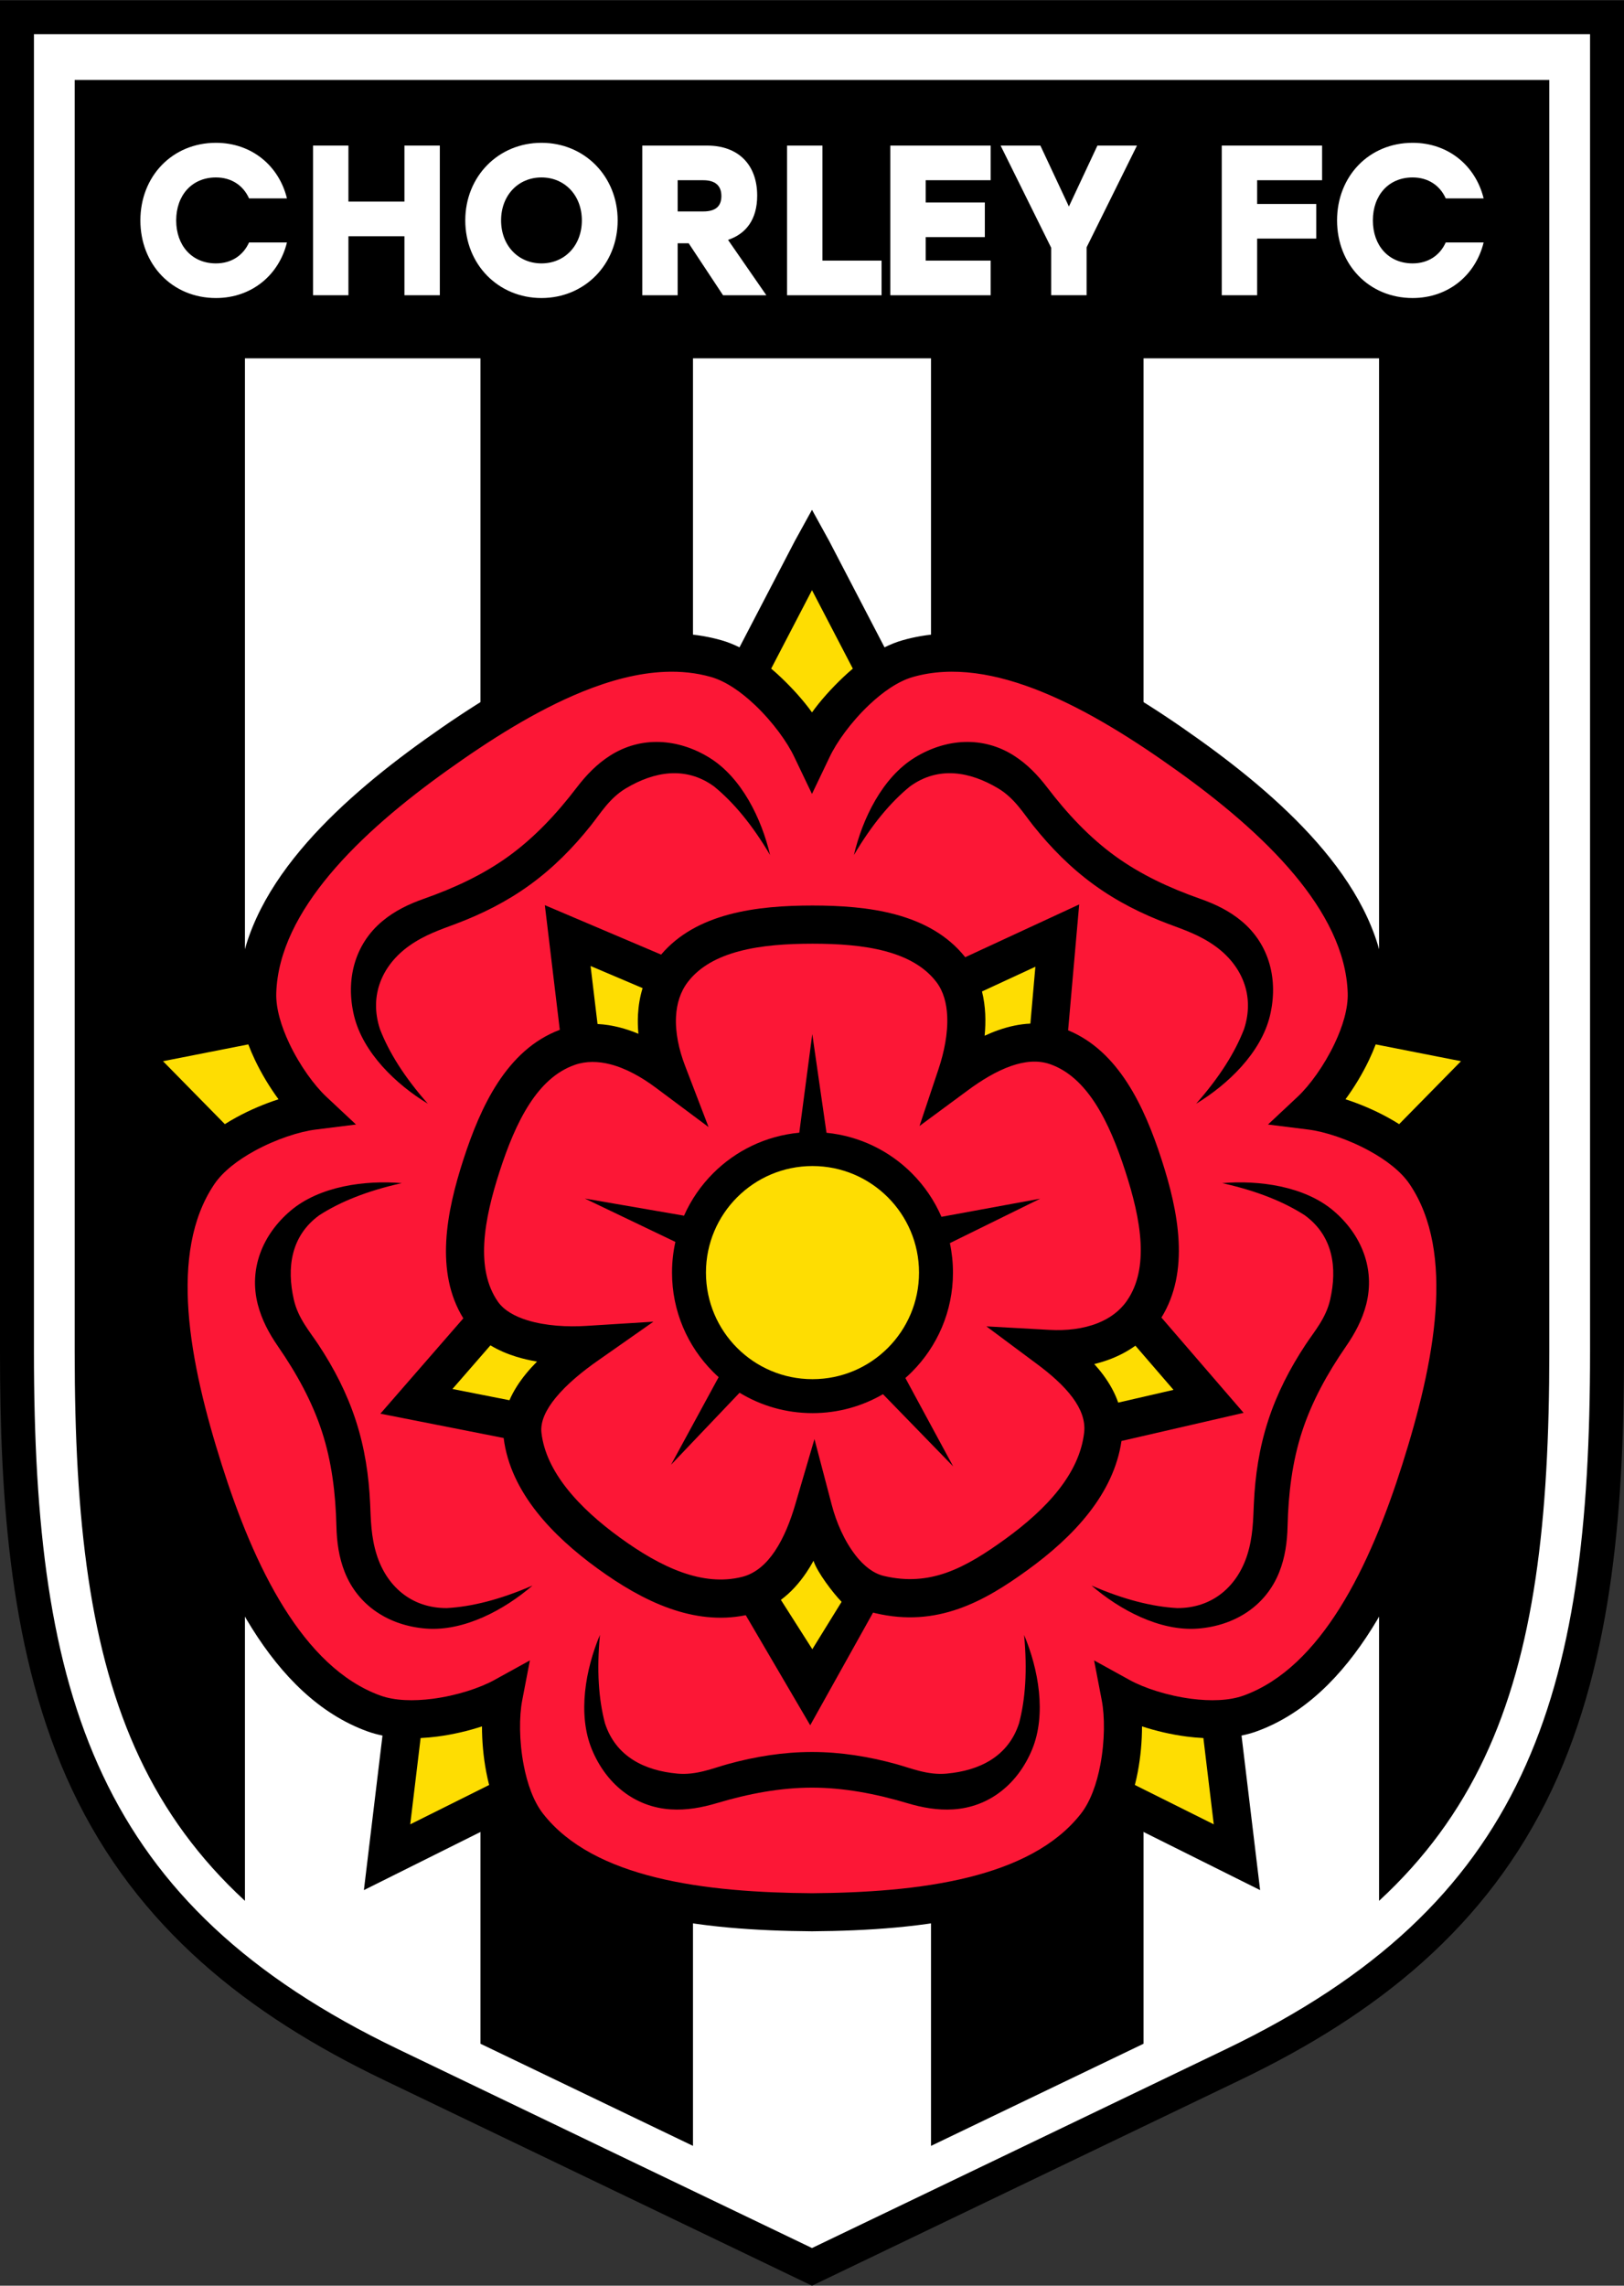 <svg height="375.117" viewBox="0 0 399.815 562.5" width="266.583" xmlns="http://www.w3.org/2000/svg"><rect x="0" y="0" width="399.815" height="562.5" fill="#333333" stroke="none"/><g fill-rule="evenodd"><path d="m0 0v332.694c0 35.723 2.3 74.97 17.766 107.763 16.005 33.935 43.3 55.356 76.61 71.36 35.164 16.895 70.367 33.79 105.532 50.684 35.165-16.893 70.368-33.789 105.532-50.684 33.309-16.003 60.605-37.425 76.61-71.36 15.466-32.792 17.766-72.039 17.766-107.763v-332.694z"/><path d="m8.358 8.358v324.335c0 42.619 3.864 76.418 16.966 104.197 13.225 28.041 35.656 49.608 72.671 67.392 33.969 16.32 67.93 32.657 101.912 48.949 33.982-16.293 67.943-32.629 101.912-48.949 37.015-17.784 59.446-39.351 72.671-67.392 13.102-27.78 16.966-61.579 16.966-104.197v-324.335z" fill="#fff"/><path d="m18.387 19.641v313.053c0 41.248 3.643 73.752 15.989 99.927 6.186 13.116 14.609 24.727 25.926 35.162v-379.633h57.98v414.798l52.324 25.14v-439.938h29.301 29.301v439.938l52.324-25.14v-414.798h57.98v379.633c11.317-10.435 19.74-22.046 25.926-35.162 12.345-26.176 15.989-58.679 15.989-99.927v-313.053z"/><g fill="#fff" transform="translate(-.073)"><path d="m34.632 54.203c0 10.84 7.842 19.101 18.605 19.101 8.816 0 15.53-5.683 17.478-13.681h-9.328c-1.435 3.21-4.356 5.157-8.149 5.157-5.945 0-9.79-4.42-9.79-10.577s3.844-10.577 9.79-10.577c3.793 0 6.714 1.947 8.149 5.157h9.328c-1.948-7.998-8.662-13.681-17.478-13.681-10.763 0-18.605 8.261-18.605 19.101z"/><path d="m77.141 35.786v36.834h8.713v-14.523h13.788v14.523h8.713v-36.834h-8.713v13.786h-13.788v-13.786z"/><path d="m114.62 54.203c0 10.84 8.149 19.101 18.759 19.101 10.61 0 18.759-8.261 18.759-19.101 0-10.84-8.15-19.101-18.759-19.101-10.61 0-18.759 8.261-18.759 19.101zm18.759 10.577c-5.741 0-9.943-4.42-9.943-10.577s4.203-10.577 9.943-10.577c5.74 0 9.943 4.42 9.943 10.577s-4.203 10.577-9.943 10.577z"/><path d="m158.194 35.786v36.834h8.713v-12.787h2.716l8.457 12.787h10.661l-9.431-13.628c4.408-1.473 7.176-4.999 7.176-10.892 0-7.683-4.716-12.313-12.301-12.313zm19.477 12.418c0 2.526-1.435 3.789-4.459 3.789h-6.304v-7.682h6.304c2.921 0 4.459 1.315 4.459 3.894z"/><path d="m193.839 35.786v36.834h23.269v-8.524h-14.556v-28.309z"/><path d="m219.262 35.786v36.834h24.704v-8.524h-15.991v-5.788h14.556v-8.524h-14.556v-5.472h15.991v-8.525z"/><path d="m246.415 35.786 12.455 25.152v11.681h8.713v-11.787l12.404-25.047h-9.738l-7.022 14.997-7.022-14.997z"/><path d="m300.859 35.786v36.834h8.713v-13.944h14.556v-8.524h-14.556v-5.841h15.991v-8.525z"/><path d="m329.246 54.203c0 10.84 7.842 19.101 18.605 19.101 8.816 0 15.53-5.683 17.478-13.681h-9.328c-1.435 3.21-4.357 5.157-8.149 5.157-5.945 0-9.79-4.42-9.79-10.577s3.844-10.577 9.79-10.577c3.793 0 6.714 1.947 8.149 5.157h9.328c-1.948-7.998-8.662-13.681-17.478-13.681-10.763 0-18.605 8.261-18.605 19.101z"/></g><path d="m199.907 125.424-4.252 7.724-13.598 26.124c-1.45-.716-2.925-1.303-4.412-1.73-12.074-3.467-24.989-1.243-37.737 3.923-12.236 4.958-24.343 12.654-35.329 20.514-11.013 7.878-22.123 17.042-30.621 27.211-8.831 10.567-14.886 22.259-15.308 34.843-.042 1.263.017 2.549.166 3.848l-29.033 5.716-8.549 1.683 6.107 6.214 20.638 21.001c-1.126 1.16-2.138 2.383-3.004 3.667-7.032 10.417-8.908 23.389-7.935 37.109.937 13.211 4.51 27.095 8.583 39.949 4.077 12.87 9.358 26.252 16.434 37.526 7.322 11.666 16.564 21.038 28.386 25.321 1.191.431 2.437.772 3.722 1.033l-3.538 29.395-1.04 8.646 7.799-3.889 26.363-13.146c.756 1.424 1.605 2.761 2.556 3.979 7.738 9.912 19.496 15.708 32.843 19.021 12.807 3.179 27.239 4.068 40.761 4.167 13.522-.099 27.954-.988 40.761-4.167 13.347-3.313 25.105-9.109 32.843-19.021.951-1.218 1.801-2.555 2.556-3.979l26.363 13.146 7.799 3.889-1.04-8.646-3.538-29.395c1.285-.261 2.531-.601 3.722-1.033 11.821-4.283 21.064-13.655 28.386-25.321 7.076-11.274 12.357-24.656 16.434-37.526 4.073-12.855 7.645-26.738 8.583-39.949.973-13.719-.903-26.692-7.935-37.109-.866-1.283-1.878-2.506-3.004-3.667l20.638-21.001 6.107-6.214-8.549-1.683-29.033-5.716c.149-1.299.209-2.585.167-3.848-.421-12.584-6.478-24.276-15.309-34.843-8.498-10.169-19.608-19.333-30.621-27.211-10.986-7.86-23.093-15.556-35.329-20.514-12.748-5.165-25.663-7.39-37.737-3.923-1.487.427-2.962 1.014-4.412 1.73l-13.598-26.124z"/><path d="m163.642 165.308c-6.545.28-13.365 2.09-20.209 4.863-11.462 4.644-22.949 11.959-33.419 19.449-10.436 7.466-20.927 16.105-28.857 25.594-7.598 9.091-12.801 18.917-13.143 29.112-.128 3.814 1.221 8.245 3.215 12.45 2.596 5.472 6.178 10.355 9.111 13.102l7.304 6.839-9.93 1.241c-4.0.5-9.758 2.351-15.04 5.246-4.08 2.236-7.774 5.038-9.916 8.21-5.702 8.447-7.19 19.411-6.354 31.197.872 12.295 4.283 25.488 8.178 37.783 3.887 12.271 8.862 24.933 15.406 35.358 6.298 10.034 14.04 18.02 23.647 21.501 3.601 1.305 8.225 1.398 12.825.806 5.949-.766 11.687-2.665 15.237-4.623l8.758-4.83-1.89 9.826c-.76 3.956-.769 9.997.36 15.916.873 4.575 2.405 8.955 4.759 11.971 6.267 8.028 16.232 12.831 27.7 15.678 12.01 2.981 25.661 3.817 38.521 3.911 12.86-.094 26.511-.93 38.521-3.911 11.468-2.847 21.433-7.651 27.7-15.678 2.354-3.016 3.887-7.396 4.759-11.971 1.129-5.919 1.121-11.959.36-15.916l-1.888-9.826 8.757 4.83c3.55 1.958 9.288 3.857 15.237 4.623 4.6.592 9.223.499 12.825-.806 9.607-3.481 17.349-11.467 23.647-21.501 6.543-10.426 11.518-23.088 15.406-35.358 3.895-12.295 7.306-25.488 8.178-37.783.836-11.786-.653-22.75-6.354-31.197-2.141-3.173-5.835-5.975-9.916-8.21-5.282-2.894-11.04-4.746-15.04-5.246l-9.929-1.241 7.302-6.839c2.933-2.747 6.515-7.629 9.111-13.102 1.995-4.205 3.343-8.635 3.215-12.45-.341-10.195-5.545-20.021-13.143-29.112-7.93-9.489-18.421-18.128-28.857-25.594-10.47-7.49-21.957-14.804-33.419-19.449-10.95-4.437-21.84-6.407-31.641-3.593-3.653 1.049-7.432 3.697-10.796 6.889-4.429 4.203-7.996 9.181-9.712 12.841l-4.326 9.047-4.326-9.047c-1.716-3.66-5.283-8.638-9.712-12.841-3.364-3.192-7.142-5.84-10.796-6.889-3.675-1.055-7.504-1.438-11.432-1.27z" fill="#fc1736"/><path d="m265.687 222.552-7.358 3.406-20.7 9.582c-4.368-5.486-10.404-8.696-17.152-10.516-6.509-1.756-13.625-2.206-20.448-2.206-6.819 0-13.984.45-20.546 2.206-6.522 1.746-12.392 4.773-16.721 9.872l-21.16-8.994-7.465-3.174.964 8.041 2.716 22.642c-6.549 2.453-11.464 7.206-15.287 13.071-3.682 5.649-6.309 12.278-8.417 18.766-2.109 6.49-3.897 13.448-4.254 20.231-.356 6.749.705 13.265 4.206 18.94l-15.091 17.341-5.326 6.122 7.972 1.573 22.378 4.415c.825 6.672 3.846 12.738 8.127 18.179 4.115 5.23 9.4 9.883 14.968 13.928 5.567 4.045 11.507 7.615 17.714 9.814 6.094 2.159 12.396 2.989 18.792 1.688l11.728 20.019 4.141 7.068 3.995-7.16 11.477-20.568c.181.049.364.096.548.139 7.594 1.791 14.271 1.123 20.559-1.085 6.039-2.121 11.522-5.601 17.076-9.636 5.55-4.032 10.83-8.668 14.965-13.969 4.106-5.263 7.051-11.142 8.014-17.687l22.481-5.177 7.583-1.748-5.086-5.893-15.145-17.555c3.496-5.663 4.571-12.125 4.232-18.822-.342-6.749-2.114-13.664-4.223-20.156-2.107-6.484-4.749-13.16-8.448-18.86-3.68-5.67-8.369-10.32-14.536-12.857l2.016-22.907z"/><path d="m141.479 262.052c-4.625 1.613-8.211 5.119-11.088 9.533-3.129 4.8-5.45 10.707-7.353 16.562-1.902 5.853-3.509 12.039-3.813 17.807-.28 5.32.547 10.316 3.34 14.34 1.506 2.17 4.157 3.637 7.239 4.592 4.59 1.423 9.999 1.675 14.458 1.396l16.604-1.038-13.647 9.559c-3.751 2.627-7.631 5.755-10.423 9.165-2.336 2.854-3.823 5.829-3.492 8.65.568 4.837 2.885 9.407 6.203 13.624 3.524 4.478 8.162 8.546 13.095 12.129 4.932 3.584 10.105 6.714 15.328 8.564 4.897 1.735 9.876 2.35 14.777 1.116 3.379-.85 6-3.277 8.036-6.3 2.314-3.436 3.906-7.647 5.02-11.441l4.749-16.177 4.287 16.305c1.086 4.131 3.055 8.759 5.849 12.321v.018c1.965 2.505 4.313 4.422 6.971 5.048 5.69 1.342 10.67.85 15.343-.792 4.923-1.729 9.705-4.792 14.651-8.386 4.949-3.596 9.591-7.645 13.091-12.132 3.312-4.246 5.628-8.915 6.205-13.995.343-3.027-.865-5.915-2.819-8.564-2.27-3.079-5.528-5.861-8.736-8.249l-12.507-9.311 15.555.863c4.143.23 8.28-.244 11.825-1.649 2.903-1.151 5.423-2.941 7.202-5.505 2.797-4.03 3.638-8.986 3.371-14.265-.289-5.708-1.882-11.844-3.783-17.695-1.904-5.859-4.241-11.813-7.384-16.656-2.897-4.463-6.498-8.014-11.118-9.626-3.022-1.054-6.31-.693-9.574.444-3.681 1.283-7.336 3.535-10.635 5.97l-11.933 8.806 4.698-14.059c1.348-4.036 2.327-8.709 2.117-13.055-.15-3.114-.918-6.029-2.64-8.295-2.952-3.884-7.397-6.208-12.496-7.583-5.534-1.493-11.868-1.876-18.024-1.876-6.16 0-12.544.383-18.123 1.876-5.152 1.379-9.646 3.703-12.595 7.583-1.842 2.424-2.712 5.351-2.878 8.458-.208 3.916.69 8.128 2.205 12.078l5.804 15.134-13.003-9.698c-3.46-2.581-7.317-4.754-11.177-5.747-2.96-.762-5.954-.839-8.786.148z" fill="#fc1736"/><path d="m196.777 278.729 3.2-24.277 3.499 24.296c8.174.809 15.512 4.463 21.008 9.96 3.061 3.061 5.55 6.693 7.296 10.723l24.308-4.464-22.237 10.939c.5 2.34.763 4.768.763 7.257 0 9.55-3.871 18.197-10.13 24.455-.513.513-1.043 1.01-1.587 1.49l11.761 21.746-17.276-17.77c-5.101 2.965-11.028 4.663-17.352 4.663-6.573 0-12.718-1.834-17.952-5.018l-16.874 17.723 11.719-21.557c-.461-.414-.911-.84-1.348-1.278-6.259-6.259-10.13-14.905-10.13-24.455 0-2.594.286-5.121.828-7.552l-22.291-10.677 24.418 4.22c1.738-3.919 4.184-7.455 7.174-10.446 5.54-5.54 12.951-9.209 21.203-9.978z"/><g fill="#fedd02"><path d="m55.354 276.623c.916-.578 1.853-1.128 2.803-1.649 3.405-1.866 7.018-3.376 10.408-4.472-2.112-2.88-4.158-6.222-5.82-9.724-.587-1.237-1.13-2.501-1.615-3.78l-20.999 4.134z"/><path d="m119.708 436.073c-.724-3.796-1.048-7.679-1.047-11.226-3.376 1.105-7.177 2.008-11.025 2.504-1.355.174-2.722.299-4.085.365l-2.556 21.236 19.424-9.685c-.271-1.056-.507-2.124-.711-3.194z"/><path d="m199.907 145.206-10.052 19.311c.826.692 1.631 1.413 2.413 2.155 2.832 2.687 5.544 5.694 7.639 8.612 2.095-2.918 4.807-5.925 7.639-8.612.782-.742 1.587-1.462 2.413-2.155z"/><path d="m344.461 276.623c-.916-.578-1.853-1.128-2.803-1.649-3.405-1.866-7.018-3.376-10.408-4.472 2.112-2.88 4.158-6.222 5.82-9.724.587-1.237 1.13-2.501 1.615-3.78l20.999 4.134z"/><path d="m280.106 436.073c.724-3.796 1.048-7.679 1.047-11.226 3.376 1.105 7.177 2.008 11.025 2.504 1.355.174 2.722.299 4.085.365l2.556 21.236-19.424-9.685c.271-1.056.507-2.124.711-3.194z"/><path d="m145.395 237.705 1.712 14.273c1.839.093 3.667.389 5.471.854 1.559.401 3.093.926 4.593 1.55-.146-1.579-.185-3.159-.102-4.723.119-2.221.482-4.406 1.135-6.509z"/><path d="m241.756 243.97c.454 1.807.709 3.673.8 5.562.085 1.767.025 3.556-.148 5.333 1.133-.527 2.285-1.001 3.451-1.407 2.558-.891 5.175-1.462 7.81-1.58l1.232-13.994z"/><path d="m288.907 342.021-9.383-10.875c-1.799 1.298-3.764 2.349-5.843 3.173-1.384.549-2.817.995-4.281 1.348.8.883 1.558 1.799 2.257 2.747 1.55 2.102 2.811 4.349 3.636 6.743z"/><path d="m129.525 338.019c.83-1.014 1.733-2.002 2.687-2.962-1.754-.294-3.491-.691-5.162-1.209-2.243-.696-4.378-1.61-6.308-2.787l-9.351 10.745 14.032 2.768c.991-2.293 2.405-4.482 4.102-6.556z"/><path d="m198.53 386.968c-1.741 2.585-3.812 4.909-6.283 6.738l7.739 12.149 7.206-11.668c-2.076-2.121-6.038-7.322-6.911-10.1-.541.985-1.123 1.95-1.751 2.882z"/><path d="m218.574 331.709c4.746-4.746 7.682-11.303 7.682-18.546 0-7.243-2.936-13.8-7.682-18.546-4.746-4.746-11.303-7.682-18.546-7.682-7.243 0-13.8 2.936-18.546 7.682-4.746 4.746-7.682 11.303-7.682 18.546 0 7.243 2.936 13.8 7.682 18.546 4.746 4.746 11.303 7.682 18.546 7.682 7.243 0 13.8-2.936 18.546-7.682z"/></g><path d="m147.697 402.33c-3.517 8.359-5.576 19.497-1.97 28.211 3.433 8.297 10.376 14.159 19.411 14.729 3.863.244 7.581-.414 11.376-1.547 7.743-2.312 15.624-3.803 23.394-3.803 7.769 0 15.65 1.491 23.394 3.803 3.795 1.133 7.513 1.791 11.376 1.547 9.035-.57 15.978-6.432 19.411-14.729 3.605-8.714 1.547-19.852-1.97-28.211.827 8.688.326 15.844-1.244 21.768-2.682 8.231-9.81 11.644-17.829 12.371-4.689.425-8.643-1.305-12.439-2.35-6.703-1.845-13.602-2.972-20.698-2.972-7.096 0-13.996 1.127-20.698 2.972-3.796 1.045-7.75 2.775-12.439 2.35-8.019-.727-15.147-4.139-17.829-12.371-1.569-5.924-2.07-13.08-1.244-21.768z"/><path d="m125.322 210.612c6.285-4.567 11.716-10.355 16.621-16.777 2.404-3.148 5.026-5.864 8.295-7.938 7.644-4.85 16.706-4.188 24.36.506 8.039 4.931 12.921 15.152 14.989 23.982-4.438-7.514-9.05-13.01-13.801-16.88-7.008-5.083-14.78-3.653-21.695.472-4.043 2.412-6.225 6.135-8.682 9.212-4.338 5.433-9.173 10.337-14.914 14.508-5.741 4.171-11.843 7.212-18.35 9.659-3.685 1.386-7.612 2.676-11.444 5.411-6.477 4.622-9.936 12.065-7.153 20.487 2.212 5.715 6.013 11.799 11.789 18.342-7.758-4.695-15.971-12.498-18.176-21.667-2.099-8.73.071-17.553 7.046-23.324 2.982-2.468 6.376-4.122 10.113-5.436 7.623-2.681 14.718-5.993 21.004-10.559z"/><path d="m79.271 352.33c-2.401-7.389-6.227-14.342-10.819-20.992-2.251-3.259-4.024-6.592-4.986-10.342-2.25-8.769 1.179-17.183 8.009-23.011 7.173-6.122 18.404-7.607 27.44-6.845-8.518 1.899-15.169 4.587-20.318 7.91-7 5.094-8.042 12.928-6.255 20.779 1.045 4.591 3.911 7.817 6.078 11.104 3.826 5.804 6.997 11.918 9.19 18.667 2.193 6.749 3.2 13.492 3.516 20.437.179 3.933.193 8.066 1.609 12.556 2.394 7.588 8.404 13.178 17.274 13.134 6.119-.338 13.08-2.073 21.087-5.544-6.863 5.928-16.821 11.327-26.223 10.591-8.951-.701-16.672-5.492-20.005-13.909-1.426-3.599-1.95-7.338-2.045-11.297-.194-8.079-1.151-15.85-3.552-23.239z"/><path d="m274.492 210.612c-6.285-4.567-11.716-10.355-16.621-16.777-2.404-3.148-5.026-5.864-8.295-7.938-7.644-4.85-16.706-4.188-24.36.506-8.039 4.931-12.921 15.152-14.989 23.982 4.438-7.514 9.05-13.01 13.801-16.88 7.008-5.083 14.78-3.653 21.695.472 4.043 2.412 6.225 6.135 8.682 9.212 4.338 5.433 9.173 10.337 14.914 14.508 5.741 4.171 11.843 7.212 18.35 9.659 3.685 1.386 7.612 2.676 11.444 5.411 6.477 4.622 9.936 12.065 7.153 20.487-2.212 5.715-6.013 11.799-11.789 18.342 7.758-4.695 15.971-12.498 18.176-21.667 2.099-8.73-.071-17.553-7.046-23.324-2.982-2.468-6.376-4.122-10.113-5.436-7.623-2.681-14.718-5.993-21.004-10.559z"/><path d="m320.543 352.33c2.401-7.389 6.227-14.342 10.819-20.992 2.251-3.259 4.024-6.592 4.986-10.342 2.25-8.769-1.179-17.183-8.009-23.011-7.173-6.122-18.404-7.607-27.44-6.845 8.518 1.899 15.169 4.587 20.318 7.91 7 5.094 8.042 12.928 6.255 20.779-1.045 4.591-3.911 7.817-6.078 11.104-3.826 5.804-6.997 11.918-9.19 18.667-2.193 6.749-3.2 13.492-3.516 20.437-.179 3.933-.193 8.066-1.609 12.556-2.394 7.588-8.404 13.178-17.274 13.134-6.119-.338-13.08-2.073-21.087-5.544 6.863 5.928 16.821 11.327 26.223 10.591 8.951-.701 16.672-5.492 20.005-13.909 1.426-3.599 1.95-7.338 2.045-11.297.194-8.079 1.151-15.85 3.552-23.239z"/></g></svg>
